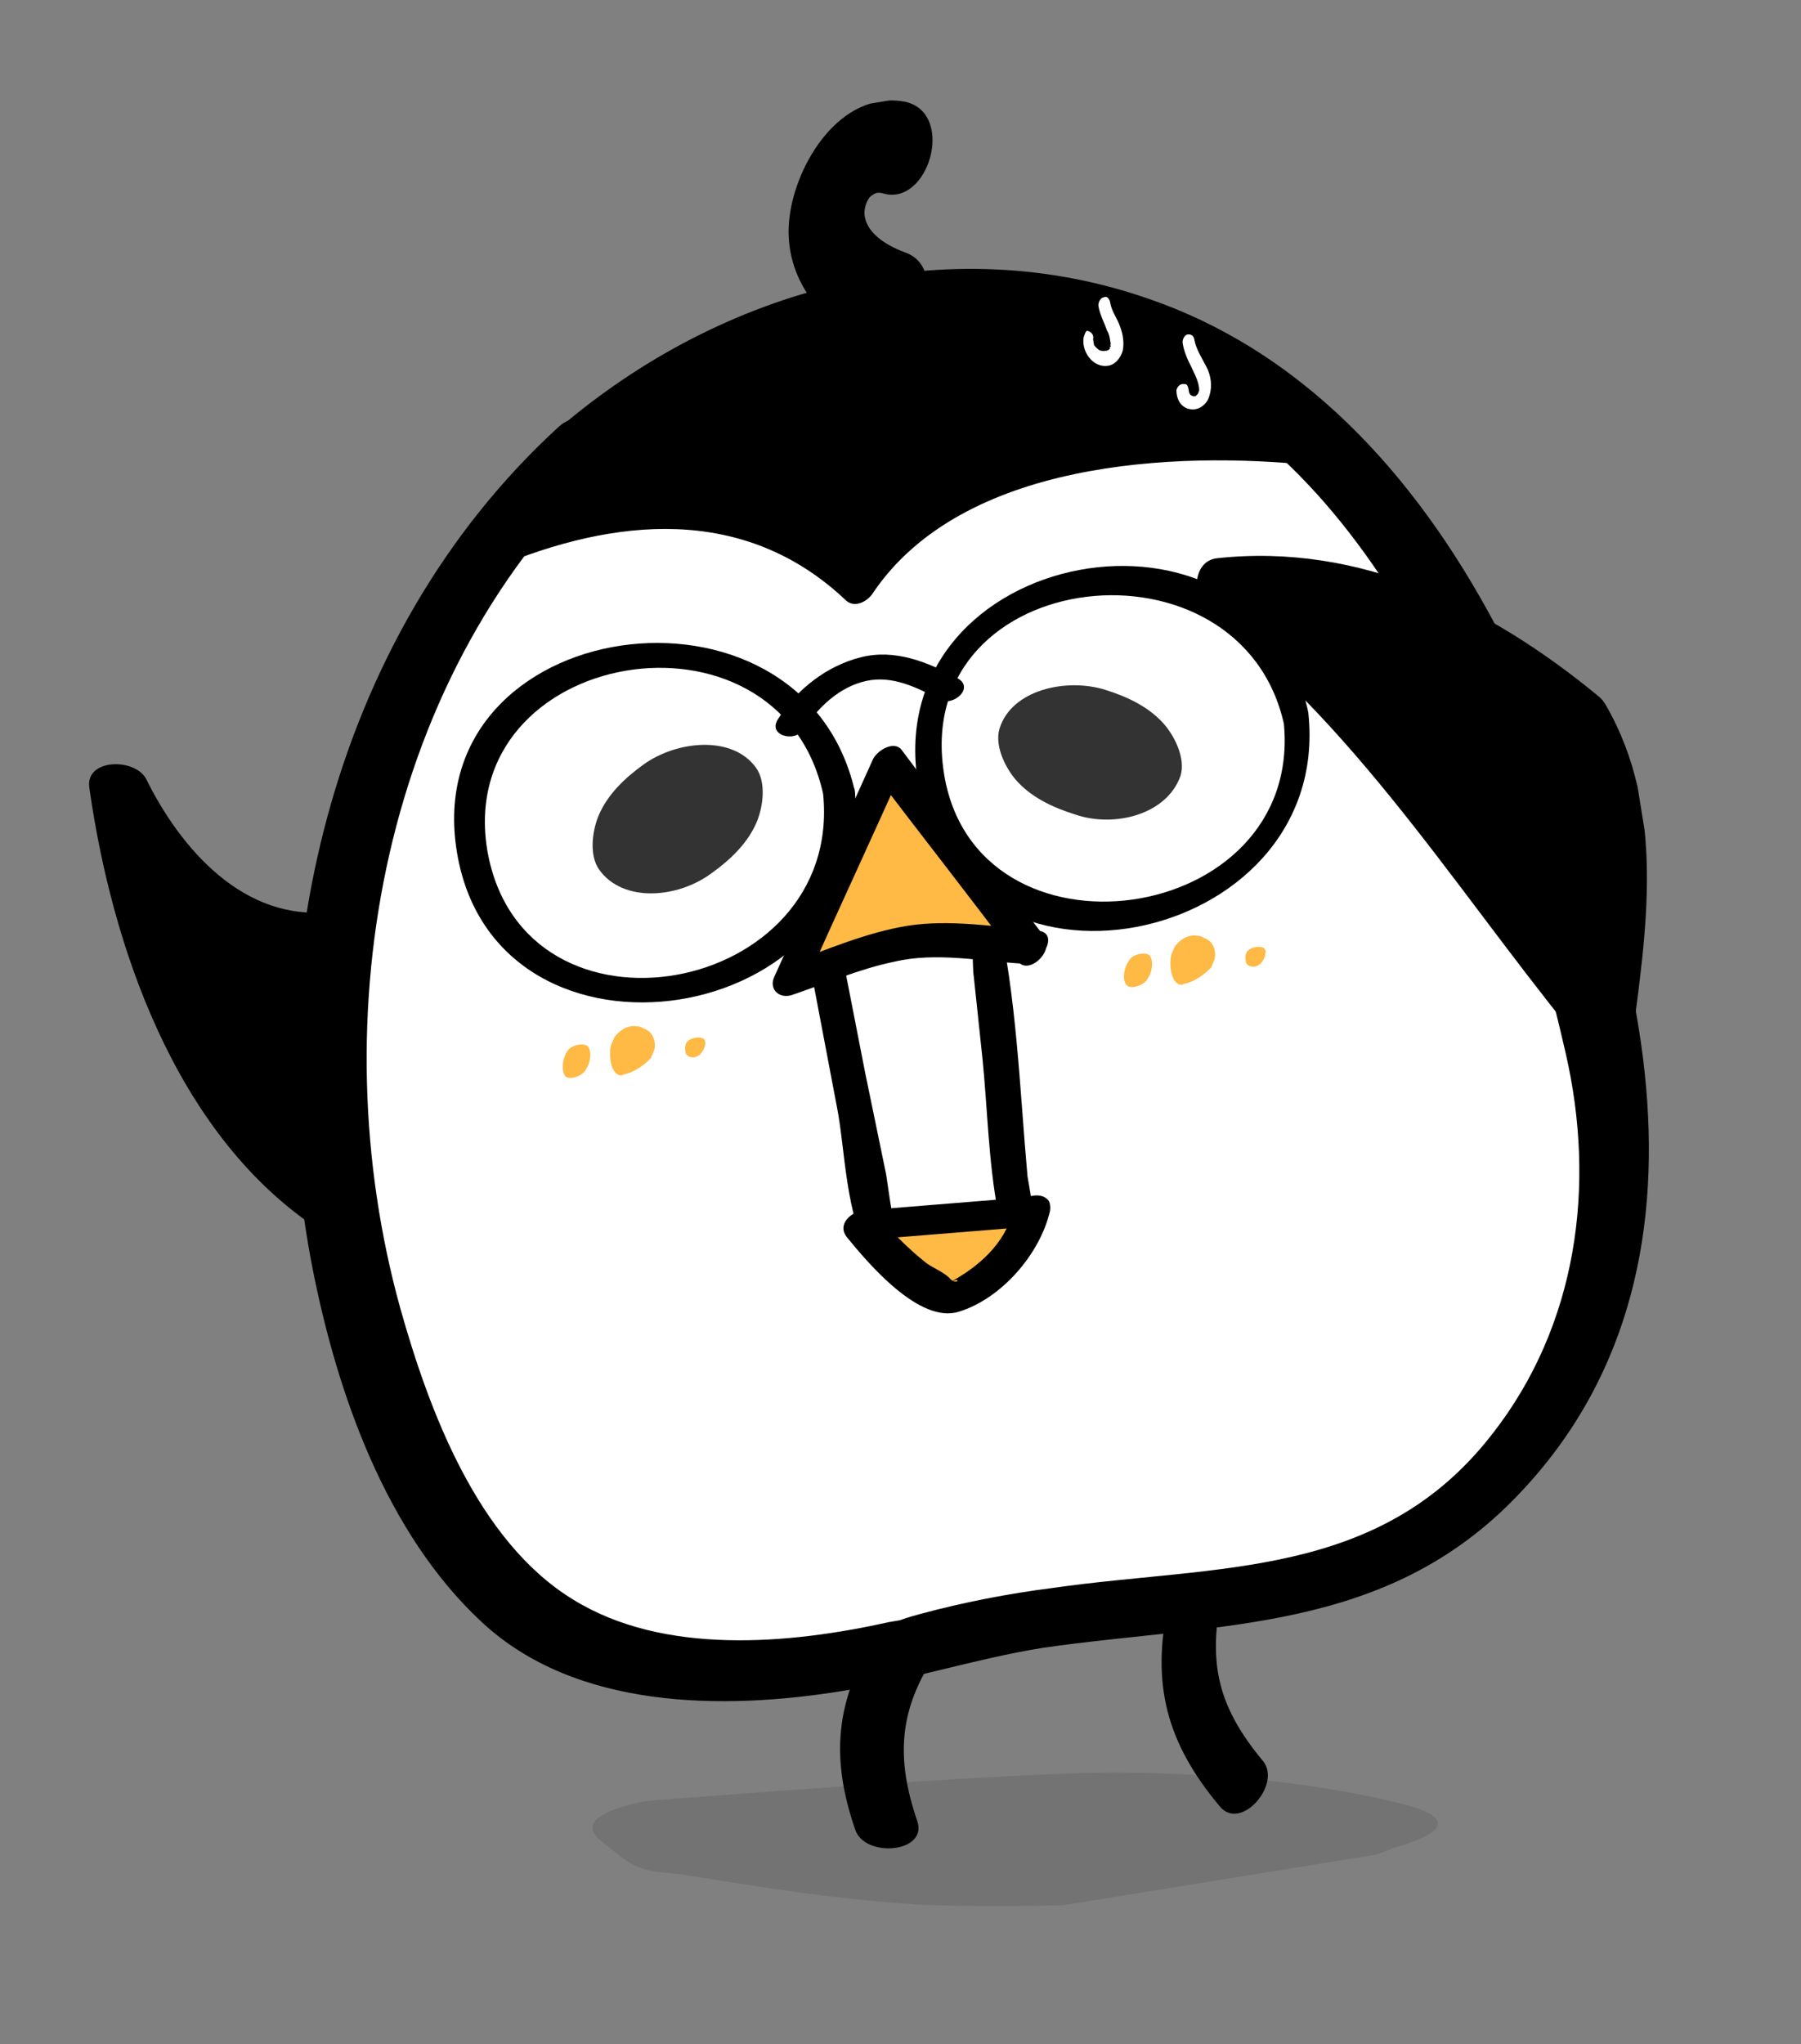 <svg width="119" height="135" viewBox="0 0 119 135" fill="none" xmlns="http://www.w3.org/2000/svg">
<rect x="0" y="0" width="119" height="135" fill="#808080" stroke="none"/>
<g clip-path="url(#clip0_3213_19630)">
<path d="M77.206 105.867C76.046 111.22 77.079 115.105 80.593 119.298C81.982 120.998 84.71 117.823 83.451 116.304C80.559 112.821 79.8 110.006 80.693 105.506C81.167 102.795 77.578 103.78 77.206 105.867Z" fill="black"/>
<path d="M58.323 107.315C55.285 111.873 54.749 115.748 56.508 120.838C57.124 122.711 61.288 122.389 60.617 120.298C59.176 116.097 59.368 112.863 61.921 109.12C63.171 107.141 59.389 105.704 58.323 107.315Z" fill="black"/>
<path d="M38.586 29.246C46.644 22.068 57.315 18.52 67.978 19.938C92.309 23.197 101.486 49.267 106.228 71.09C109.347 85.376 100.309 104.665 80.74 105.801C65.677 106.615 59.862 108.871 59.862 108.871C59.862 108.871 41.539 113.96 33.1 104.991C18.398 89.235 16.013 49.405 38.586 29.246Z" fill="white"/>
<path d="M40.39 30.373C50.279 21.988 64.169 18.933 76.209 24.483C84.525 28.305 90.505 35.848 94.641 43.891C98.778 51.934 101.414 60.726 103.442 69.515C105.47 78.304 104.225 87.521 98.6 94.71C91.138 104.324 80.44 103.318 69.549 104.875C66.572 105.255 63.626 105.832 60.811 106.591C58.968 107.092 60.053 106.916 58.77 107.124C52.121 108.603 43.832 109.335 37.866 105.64C31.572 101.795 28.359 93.197 26.452 86.414C21.122 67.219 25.213 44.272 40.39 30.373C42.768 28.165 38.749 26.485 36.899 28.202C21.722 42.101 16.796 64.271 20.678 83.903C22.298 92.049 25.508 101.255 31.825 107.122C38.027 112.907 47.759 112.955 55.657 111.679C60.099 110.961 64.43 109.552 68.872 108.834C80.553 107.149 91.614 107.894 100.356 98.681C115.344 82.989 107.933 59.065 99.204 42.039C94.189 32.315 86.801 23.581 76.166 19.83C62.512 14.946 47.679 19.065 36.915 28.301C34.307 30.343 38.425 32.007 40.39 30.373Z" fill="black"/>
<path d="M42.86 118.932C42.86 118.932 37.574 119.728 39.606 121.491C41.738 123.253 42.143 123.546 44.246 123.708C46.249 123.872 55.686 125.803 63.288 125.866C85.697 126.163 89.537 122.793 92.422 121.941C95.307 121.089 96.289 120.071 92.672 119.136C87.347 117.832 81.334 117.14 74.132 117.069C66.929 116.999 42.86 118.932 42.86 118.932Z" fill="black" fill-opacity="0.1"/>
<path d="M22.265 61.767C22.265 61.767 12.87 63.184 7.813 51.947C7.813 51.947 10.998 72.908 21.929 79.751C21.929 79.751 19.823 73.609 22.265 61.767Z" fill="black"/>
<path d="M21.912 60.203C16.154 60.931 11.92 56.044 9.657 51.446C8.925 50.045 5.587 50.078 5.906 52.052C7.4 62.548 11.598 74.735 20.708 80.961C21.609 81.525 24.421 81.374 23.854 79.744C22.056 74.26 23.108 67.607 24.138 62.072C24.526 60.084 20.583 59.506 20.195 61.493C19.099 67.242 17.996 74.207 19.94 79.971C20.994 79.598 22.032 79.126 23.086 78.753C14.795 73.205 11.269 61.417 9.737 51.94C8.454 52.147 7.171 52.354 5.986 52.546C9.013 58.742 15.184 64.329 22.521 63.346C25.087 62.931 24.198 59.935 21.912 60.203Z" fill="black"/>
<path d="M59.856 16.691C58.888 16.341 57.346 15.577 57.139 14.293C57.043 13.701 57.342 13.045 57.623 12.899C57.986 12.637 58.1 12.72 58.626 12.838C61.533 13.279 63.092 7.254 59.659 6.694C55.503 6.049 52.619 10.77 52.174 14.286C51.663 18.015 54.03 21.38 57.476 22.647C60.578 23.665 62.876 17.823 59.856 16.691Z" fill="black"/>
<path d="M87.201 29.189C87.201 29.189 63.818 26.789 56.774 38.361C47.173 28.466 32.701 36.072 32.685 35.974C43.706 21.429 66.527 10.954 87.201 29.189Z" fill="black"/>
<path d="M87.537 27.514C76.839 26.508 62.35 27.735 55.808 37.402C56.385 37.208 57.075 37.096 57.652 36.902C50.468 30.06 40.682 30.933 32.626 34.362C32.967 35.218 33.292 35.976 33.633 36.833C39.341 29.529 47.26 23.994 56.345 21.919C67.388 19.425 77.858 23.405 86.305 30.549C87.713 31.74 89.372 28.838 88.193 27.813C79.156 20.157 68.078 16.173 56.344 18.778C46.354 20.899 37.84 27.137 31.719 35.015C31.123 35.719 31.293 38.021 32.726 37.486C40.6 34.187 49.17 33.309 55.863 39.622C56.468 40.233 57.392 39.679 57.707 39.121C63.602 30.47 77.465 29.749 86.946 30.75C88.49 30.905 89.295 27.736 87.537 27.514Z" fill="black"/>
<path d="M71.599 22.291C71.447 23.227 72.231 24.316 73.218 24.156C73.711 24.076 74.042 23.618 74.176 23.191C74.294 22.666 74.198 22.073 74.019 21.596C73.825 21.019 73.449 20.573 73.353 19.981C73.321 19.784 73.175 19.503 72.895 19.65C72.697 19.682 72.548 20.01 72.579 20.207C72.675 20.8 72.952 21.262 73.147 21.838C73.278 22.019 73.325 22.316 73.341 22.414C73.357 22.513 73.357 22.513 73.373 22.612C73.389 22.71 73.373 22.612 73.389 22.71C73.389 22.71 73.322 22.924 73.405 22.809C73.405 22.809 73.421 22.908 73.322 22.924C73.306 22.825 73.322 22.924 73.338 23.023C73.421 22.908 73.256 23.137 73.338 23.023C73.338 23.023 73.256 23.137 73.157 23.153C72.959 23.185 72.861 23.201 72.647 23.134C72.533 23.051 72.418 22.969 72.287 22.787C72.303 22.886 72.271 22.688 72.271 22.688C72.255 22.59 72.271 22.688 72.255 22.59C72.255 22.59 72.224 22.392 72.255 22.59C72.24 22.491 72.24 22.491 72.224 22.392C72.29 22.179 72.144 21.899 71.832 21.848C71.733 21.864 71.666 22.077 71.599 22.291Z" fill="white"/>
<path d="M77.731 25.756C77.728 26.364 78.021 26.925 78.645 27.026C79.27 27.128 79.798 26.637 79.916 26.112C80.116 25.472 80.005 24.781 79.711 24.22C79.418 23.66 79.01 23.017 78.915 22.424C78.883 22.227 78.752 22.046 78.456 22.093C78.259 22.125 78.109 22.453 78.141 22.651C78.221 23.144 78.399 23.622 78.692 24.182C78.855 24.561 79.132 25.023 79.212 25.517C79.244 25.714 79.26 25.813 79.177 25.927C79.193 26.026 79.094 26.042 79.011 26.157C78.913 26.173 78.814 26.189 78.699 26.106C78.699 26.106 78.585 26.023 78.569 25.924L78.553 25.826C78.553 25.826 78.537 25.727 78.553 25.826C78.521 25.628 78.473 25.332 78.275 25.364C77.963 25.313 77.798 25.543 77.731 25.756Z" fill="white"/>
<path d="M104.881 47.706C104.865 47.607 102.129 45.72 102.129 45.72C92.897 37.487 80.561 38.873 80.561 38.873C89.766 45.692 98.723 59.743 106.324 68.543C107.08 61.938 108.65 53.479 104.881 47.706Z" fill="black"/>
<path d="M105.498 45.883C98.375 40.045 89.896 35.844 80.438 36.866C78.645 37.054 78.78 39.767 79.927 40.595C90.212 48.455 97.06 60.112 105.33 69.918C106.327 71.074 107.598 70.159 107.801 68.911C108.808 61.353 110.064 53.452 106.119 46.593C104.848 44.368 102.632 46.954 103.626 48.718C107.016 54.653 105.7 61.552 104.813 67.975C105.67 67.634 106.428 67.309 107.284 66.968C98.769 56.898 91.708 45.174 81.177 37.05C80.974 38.299 80.77 39.547 80.665 40.78C89.63 39.837 97.469 43.838 104.231 49.33C105.901 50.883 106.906 47.074 105.498 45.883Z" fill="black"/>
<path d="M82.313 63.507C82.361 63.803 82.788 63.936 83.068 63.79C83.447 63.627 83.663 63.086 83.616 62.789C83.568 62.493 83.058 62.474 82.679 62.637C82.3 62.8 82.249 63.112 82.313 63.507Z" fill="#FFB945"/>
<path d="M74.463 65.079C74.708 65.343 75.581 65.101 75.813 64.658C76.144 64.199 76.23 63.476 75.969 63.114C75.723 62.849 74.835 62.993 74.602 63.435C74.271 63.894 74.103 64.732 74.463 65.079Z" fill="#FFB945"/>
<path d="M77.785 64.948C77.327 64.617 77.266 63.614 77.383 63.089C77.45 62.875 77.533 62.761 77.6 62.547C77.931 62.088 78.475 61.697 79.1 61.798C79.198 61.782 79.412 61.849 79.526 61.932C80.167 62.132 80.377 62.807 80.259 63.333C80.192 63.546 80.11 63.661 80.043 63.874C79.613 64.349 78.887 64.871 78.196 64.983C78.113 65.098 77.9 65.031 77.785 64.948Z" fill="#FFB945"/>
<path d="M45.292 69.492C45.34 69.788 45.767 69.922 46.047 69.775C46.426 69.612 46.642 69.071 46.594 68.775C46.546 68.479 46.037 68.46 45.658 68.622C45.279 68.785 45.228 69.097 45.292 69.492Z" fill="#FFB945"/>
<path d="M37.344 71.079C37.589 71.343 38.462 71.101 38.694 70.658C39.025 70.2 39.111 69.477 38.849 69.114C38.604 68.849 37.716 68.993 37.483 69.436C37.152 69.894 37.083 70.716 37.344 71.079Z" fill="#FFB945"/>
<path d="M40.764 70.932C40.305 70.601 40.244 69.597 40.362 69.072C40.429 68.859 40.512 68.744 40.578 68.531C40.909 68.072 41.454 67.68 42.078 67.782C42.177 67.766 42.39 67.832 42.505 67.915C43.145 68.116 43.355 68.791 43.238 69.316C43.171 69.53 43.088 69.644 43.021 69.858C42.592 70.332 41.866 70.855 41.175 70.966C41.092 71.081 40.879 71.014 40.764 70.932Z" fill="#FFB945"/>
<path d="M58.45 81.952C60.453 82.439 66.886 81.501 67.15 81.255C67.316 81.026 65.096 61.024 64.981 60.941C64.867 60.858 56.937 61.937 54.438 62.139C54.438 62.139 58.122 81.803 58.45 81.952Z" fill="white"/>
<path d="M58.019 83.035C60.105 83.407 65.71 83.616 67.493 82.112C68.648 81.115 68.1 78.975 67.892 77.692C67.378 72.001 67.179 65.753 65.874 60.189C65.843 59.992 65.498 59.744 65.285 59.677C61.801 59.429 57.932 60.561 54.429 60.824C53.738 60.935 53.159 61.738 53.27 62.429C53.943 65.967 54.616 69.505 55.305 73.141C55.835 75.791 55.878 80.444 57.477 82.819C58.261 83.908 59.881 82.025 59.212 81.019C58.919 80.459 58.699 78.468 58.555 77.58C58.089 75.325 57.624 73.071 57.158 70.816C56.565 67.772 55.971 64.727 55.394 61.782C54.98 62.355 54.551 62.83 54.236 63.387C56.127 63.183 58.019 62.978 60.009 62.758C60.996 62.599 64.859 62.683 63.977 61.61C64.369 62.155 64.229 63.798 64.341 64.489C64.529 66.282 64.734 68.174 64.922 69.967C65.251 73.256 65.316 76.791 65.941 80.033C66.005 80.428 65.986 80.937 66.05 81.332C66.063 82.039 66.212 81.711 66.696 80.316C66.4 80.364 66.104 80.412 65.709 80.476C63.705 79.989 60.97 81.242 58.785 80.885C57.718 80.551 56.671 82.848 58.019 83.035Z" fill="black"/>
<path d="M67.998 62.682L58.622 50.421L52.123 64.741L58.084 62.764C59.434 62.344 60.915 62.104 62.361 62.276L67.998 62.682Z" fill="#FFB945"/>
<path d="M68.972 61.816C65.885 57.756 62.699 53.713 59.596 49.554C59.074 48.828 57.886 49.628 57.67 50.17C55.509 54.976 53.332 59.684 51.171 64.49C50.789 65.261 51.41 65.971 52.283 65.728C54.588 64.951 56.763 63.991 59.116 63.51C61.849 62.865 64.887 63.489 67.648 63.65C68.782 63.771 70.058 61.64 68.612 61.468C65.835 61.208 62.714 60.7 59.95 61.146C57.285 61.577 54.632 62.715 52.145 63.623C52.521 64.069 52.881 64.416 53.257 64.862C55.418 60.055 57.595 55.348 59.756 50.542C59.081 50.752 58.504 50.946 57.829 51.157C60.916 55.216 64.102 59.26 67.205 63.418C67.89 64.523 69.74 62.806 68.972 61.816Z" fill="black"/>
<path d="M68.145 79.879C67.502 83.427 63.201 85.641 62.79 85.606C62.494 85.654 59.509 84.111 56.846 80.793L68.145 79.879Z" fill="#FFB945"/>
<path d="M66.943 79.972C66.39 82.189 64.607 83.692 62.744 84.702C63.585 84.263 63.285 84.919 62.811 84.489C62.435 84.043 61.68 83.76 61.221 83.429C59.944 82.42 58.848 81.28 57.851 80.124C57.437 80.698 57.023 81.271 56.724 81.927C60.523 81.617 64.224 81.323 68.023 81.013C69.322 80.904 70.105 78.853 68.411 79.025C64.612 79.336 60.911 79.63 57.112 79.94C56.306 79.969 55.233 80.851 55.985 81.743C57.374 83.443 60.758 87.454 63.359 86.629C66.158 85.771 68.721 82.825 69.376 79.984C69.63 78.423 67.261 78.806 66.943 79.972Z" fill="black"/>
<path d="M71.018 53.785C69.524 53.318 68.097 52.636 67.1 51.481C66.348 50.589 65.714 49.172 66.048 48.105C66.85 45.545 70.47 44.757 73.031 45.559C74.525 46.026 75.952 46.707 76.949 47.863C77.701 48.755 78.335 50.172 78.001 51.239C77.1 53.815 73.594 54.686 71.018 53.785Z" fill="black"/>
<path d="M47.027 57.663C48.298 56.749 49.437 55.653 50.02 54.242C50.453 53.159 50.608 51.614 49.955 50.707C48.388 48.529 44.703 48.922 42.525 50.489C41.255 51.404 40.115 52.5 39.533 53.911C39.1 54.994 38.944 56.538 39.597 57.446C41.165 59.623 44.767 59.345 47.027 57.663Z" fill="black"/>
<path d="M45.133 65.364C51.839 64.28 56.468 58.407 55.472 52.246C54.477 46.085 48.233 41.969 41.527 43.053C34.821 44.137 30.192 50.01 31.188 56.171C32.183 62.332 38.427 66.448 45.133 65.364Z" fill="white" fill-opacity="0.2"/>
<path d="M75.045 60.53C81.751 59.446 86.38 53.573 85.385 47.412C84.389 41.251 78.145 37.136 71.439 38.219C64.733 39.303 60.104 45.176 61.1 51.337C62.095 57.498 68.339 61.614 75.045 60.53Z" fill="white" fill-opacity="0.2"/>
<path d="M54.386 52.421C55.734 65.777 34.589 69.7 32.206 56.208C29.937 42.798 51.426 39.122 54.386 52.421C54.644 53.392 56.666 53.369 56.491 52.283C52.999 36.944 27.548 40.55 30.199 56.329C32.819 71.911 58.008 67.942 56.475 52.184C56.315 51.197 54.293 51.22 54.386 52.421Z" fill="black"/>
<path d="M84.823 47.705C86.203 61.258 64.306 64.29 62.35 50.931C60.346 37.276 82.042 34.884 84.855 47.902C85.161 49.169 86.68 47.911 86.421 46.94C82.996 31.387 58.132 36.114 60.653 51.712C63.122 67.622 88.053 62.681 86.453 47.137C86.344 45.838 84.746 46.603 84.823 47.705Z" fill="black"/>
<path d="M53.092 48.173C54.07 46.698 55.474 45.357 57.235 44.971C58.996 44.586 60.652 45.432 62.095 46.212C62.98 46.677 64.4 45.434 63.285 44.804C61.285 43.709 59.119 42.843 56.881 43.408C54.642 43.972 52.662 45.508 51.452 47.425C50.624 48.572 52.529 49.075 53.092 48.173Z" fill="black"/>
</g>
<defs>
<clipPath id="clip0_3213_19630">
<rect width="101.1" height="119.5" fill="white" transform="translate(0 16.133) rotate(-9.18)"/>
</clipPath>
</defs>
</svg>
